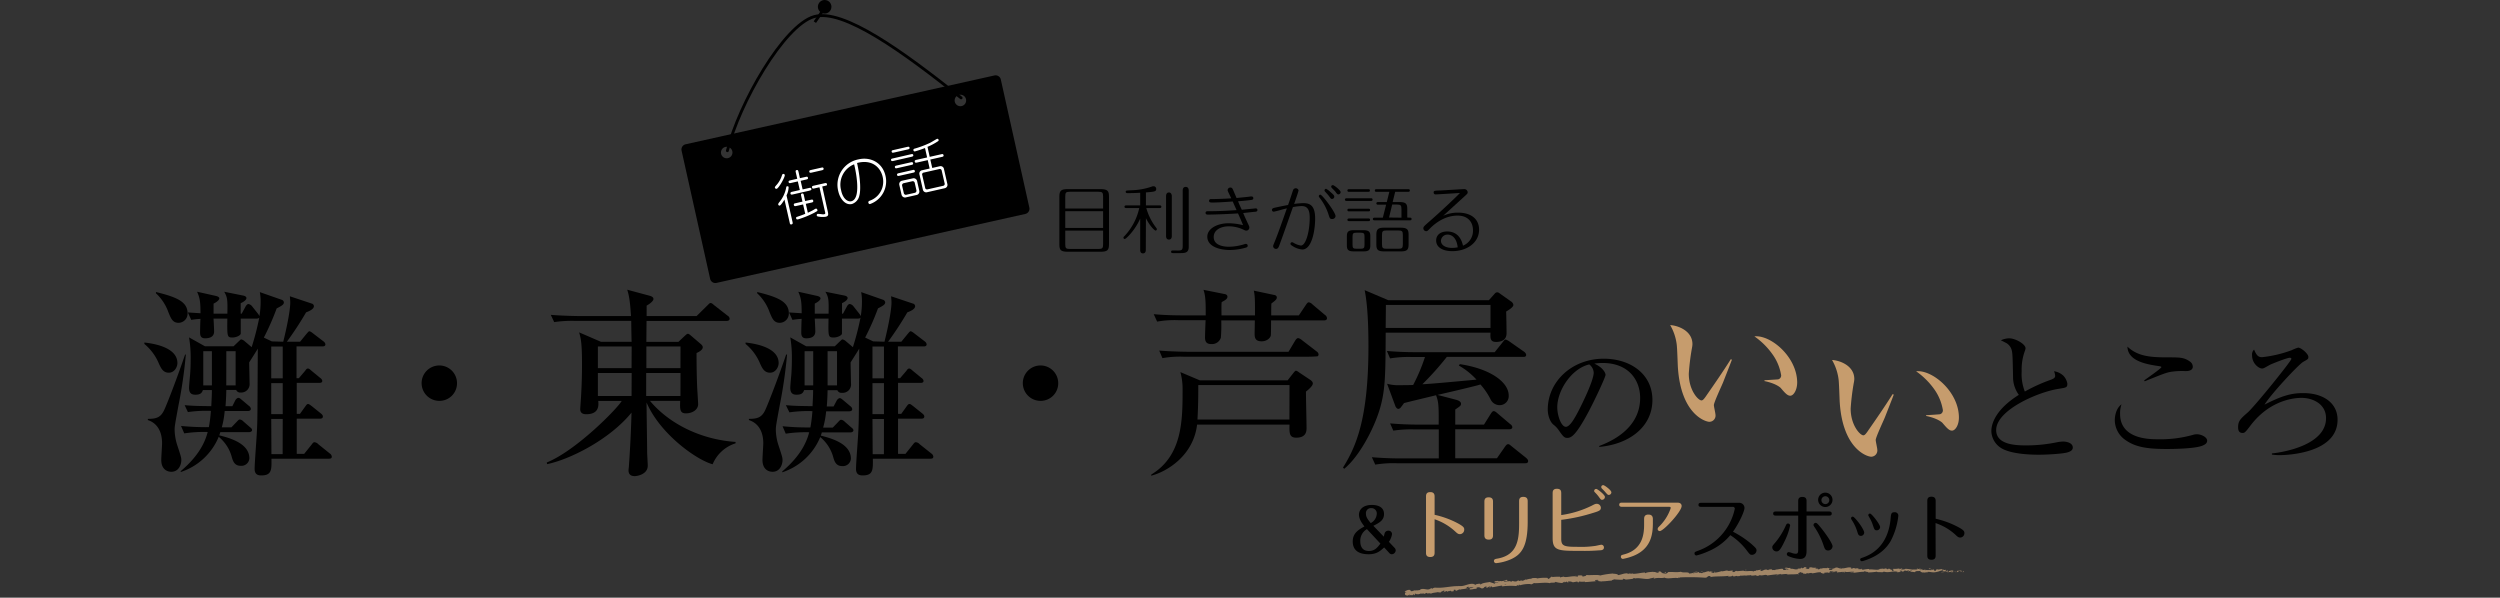 <svg xmlns="http://www.w3.org/2000/svg" viewBox="0 0 870 208"><rect x="0" y="0" width="870" height="208" fill="#333333" stroke="none"/><defs><style>.cls-1{fill:#c69c6d;}.cls-2,.cls-3,.cls-7{fill:none;}.cls-2,.cls-3{stroke:#000;stroke-miterlimit:10;}.cls-2{stroke-linecap:round;}.cls-4{fill:#fff;}.cls-5{opacity:0.72;}.cls-6{fill:#cca67c;}</style></defs><g id="レイヤー_2" data-name="レイヤー 2"><g id="レイヤー_1-2" data-name="レイヤー 1"><g id="動かない"><path d="M382.88,65.81c2.61,0,3.05.63,3.05,2.63V85c0,2.12-.59,2.61-3.05,2.61H371.66c-2.59,0-3-.62-3-2.61V68.44c0-2.12.59-2.63,3-2.63Zm1,6.77V68.39c0-1.38-.26-1.66-1.64-1.66h-9.9c-1.38,0-1.63.25-1.63,1.66v4.19Zm-13.17.92v5.83h13.17V73.5Zm0,6.75V85c0,1.38.25,1.64,1.63,1.64h9.9c1.38,0,1.64-.28,1.64-1.64V80.25Z"/><path d="M398.74,87c0,.38-.1,1.18-1,1.18s-.95-.82-.95-1.18V76.06c-1.74,4-4.91,7.11-5.37,7.11a.46.46,0,0,1-.46-.46c0-.18.05-.26.36-.56a20.62,20.62,0,0,0,5.14-9.75h-4.58c-.18,0-.56-.05-.56-.46s.41-.46.56-.46h4.91v-4.4c-1.35.08-3,.13-4.4.13-.18,0-.64,0-.64-.46s.13-.43,2-.54a23.43,23.43,0,0,0,7-1.25,1.74,1.74,0,0,1,.69-.15.92.92,0,0,1,.92.92c0,.94-.59,1-3.58,1.23v4.52h4.81c.18,0,.56,0,.56.46s-.41.46-.56.46h-4.68a20.08,20.08,0,0,0,3.48,6.91c.12.18.2.28.2.43a.48.48,0,0,1-.46.49c-.33,0-1.92-1.46-3.35-4.3Zm9.05-4.88c0,.38-.07,1.25-1,1.25s-1-.87-1-1.25V68.23c0-.43.12-1.25,1-1.25s1,1,1,1.25Zm2.15,5.06c1.41,0,1.64-.28,1.64-1.64V66.32c0-.44.1-1.28,1.05-1.28s1.05.87,1.05,1.28V85.86c0,1.94-1,2.22-2.77,2.22h-2.68c-.26,0-.69,0-.69-.46s.41-.46.69-.46Z"/><path d="M434.44,78.16c.33.69.33.74.33,1a1.07,1.07,0,0,1-1,1.1c-.25,0-.36,0-1.18-.4a12,12,0,0,0-4.91-1.1c-2.91,0-5.31,1.3-5.31,3.73,0,3.27,4.32,3.38,5.31,3.38A19.15,19.15,0,0,0,433,85a1.66,1.66,0,0,1,.59-.13.63.63,0,0,1,.61.64c0,.48-.43.61-.74.69A20.34,20.34,0,0,1,428,87c-3.58,0-7.86-1.2-7.86-4.63,0-2.81,3.43-4.68,7.45-4.68a22.07,22.07,0,0,1,5,.67c-.63-1.56-1.12-2.66-1.76-4.09-2,.15-7.95.41-10.59.41-.66,0-.71-.49-.71-.59,0-.59.53-.59.92-.59,4.7,0,7.95-.26,9.87-.38-.46-1.05-.87-1.92-1.33-3-2.2.16-5.22.36-6.91.36-.81,0-1.33,0-1.33-.61a.6.6,0,0,1,.67-.59c2.1,0,5-.13,7.06-.26-.26-.56-.31-.64-.9-1.86-.28-.62-.36-.77-.36-1a.92.92,0,0,1,.95-.89c.51,0,.67.23.9.72.05.1.17.38,1.25,2.91,3-.31,3.35-.31,5-.54l.26,0a.59.59,0,0,1,.58.59c0,.51-.43.59-.66.62-.92.15-2.84.33-4.66.48.41,1,.85,2,1.31,2.94l3.35-.33c.23,0,1.41-.15,1.53-.15a.59.59,0,0,1,.57.56c0,.18-.08.54-.64.61-.26,0-3.71.39-4.33.46C433.19,75.5,433.83,76.83,434.44,78.16Z"/><path d="M450,66.14a1,1,0,0,1,1.89.1c0,.41-1.25,3.94-1.53,4.73a29.63,29.63,0,0,1,3.17-.28c2.3,0,4.14.77,4.14,5.37,0,4.14-1.15,10.77-4.47,10.77a7.44,7.44,0,0,1-3.38-1.2c-.64-.39-.74-.57-.74-.8a.54.54,0,0,1,.56-.53c.16,0,.21,0,.69.3a7,7,0,0,0,2.38.85c1.69,0,3.07-4.76,3.07-9.67,0-3-.92-4.07-2.84-4.07a19.42,19.42,0,0,0-3,.36c-1.74,4.91-3.53,10.13-4.74,13.33-.23.61-.46,1.22-1.15,1.22a1,1,0,0,1-1-.94c0-.23.05-.34.41-1.23,1.33-3.22,2.69-7.19,4.37-11.94-2.37.56-2.45.69-3.86,1a5.25,5.25,0,0,1-.71.16.62.62,0,0,1-.62-.62c0-.56.54-.66,1.18-.82,1.76-.38,3.91-.81,4.42-.89C448.58,70.51,449.74,66.88,450,66.14Zm14.78,9a1.13,1.13,0,0,1-1.23,1.08c-.74,0-.84-.36-1.22-1.56a18.64,18.64,0,0,0-2.94-5.63c-.39-.51-.44-.56-.44-.77a.52.52,0,0,1,.54-.51C460.2,67.8,464.77,73.91,464.77,75.19ZM463,66.83c1.1.94,1.33,1.2,1.33,1.63a.78.78,0,0,1-.76.77c-.39,0-.41-.07-1.05-.94-.41-.54-.77-.92-1.33-1.54a.63.63,0,0,1-.26-.48.57.57,0,0,1,.54-.57A6.32,6.32,0,0,1,463,66.83Zm3.53.07a.78.78,0,0,1-.79.75c-.33,0-.51-.23-1.07-1-.18-.23-1.05-1.1-1.23-1.28a.72.72,0,0,1-.18-.46c0-.28.25-.48.61-.48S466.56,66.19,466.56,66.9Z"/><path d="M477.1,69c.2,0,.56,0,.56.46s-.38.46-.56.46h-8.52c-.18,0-.56-.05-.56-.46s.38-.46.56-.46Zm-8.39,13.2c0-1.46.39-2.1,2.41-2.1h3.35c2.09,0,2.4.72,2.4,2.1v3.19c0,1.46-.38,2.1-2.4,2.1h-3.35c-2.1,0-2.41-.72-2.41-2.1Zm7.47-16.37c.2,0,.56,0,.56.46s-.38.46-.56.46h-6.73c-.18,0-.56,0-.56-.46s.38-.46.56-.46Zm.05,6.8c.18,0,.56,0,.56.46s-.38.46-.56.46h-6.78c-.2,0-.56,0-.56-.46s.38-.46.56-.46Zm0,3.4c.18,0,.56,0,.56.46s-.38.46-.56.46h-6.78c-.2,0-.56-.05-.56-.46s.38-.46.56-.46Zm-5.55,9.08c0,1.15.15,1.46,1.46,1.46h1.25c1.25,0,1.46-.26,1.46-1.46V82.43c0-1.15-.15-1.46-1.46-1.46h-1.25c-1.25,0-1.46.26-1.46,1.46Zm20-9.36c.2,0,.56,0,.56.46s-.38.46-.56.46H478.3c-.2,0-.56-.05-.56-.46s.38-.46.56-.46h2.92l1.15-4.52h-2.84c-.21,0-.56-.06-.56-.46s.38-.46.56-.46h3.07l.89-3.56H479c-.21,0-.57,0-.57-.46s.39-.46.57-.46h11.07c.21,0,.56,0,.56.46s-.38.46-.56.46h-4.55l-.87,3.56H487c2.25,0,2.73.61,2.73,2.37V75.7Zm-.49,9.36c0,1.87-.61,2.38-2.76,2.38H481.7c-2.25,0-2.73-.61-2.73-2.38V81.64c0-1.9.61-2.41,2.73-2.41h5.73c2.25,0,2.76.62,2.76,2.41Zm-2-3.27c0-1.36-.23-1.64-1.63-1.64h-4c-1.38,0-1.63.26-1.63,1.64v3.09c0,1.36.25,1.64,1.63,1.64h4c1.38,0,1.63-.26,1.63-1.64Zm-.48-6.09V72.81c0-1.35-.23-1.63-1.64-1.63h-1.59l-1.09,4.52Z"/><path d="M499.61,67.65a.63.63,0,0,1-.7-.64c0-.64.21-.67,2.61-.74,1.26-.06,7.47-.46,8-.46a1.16,1.16,0,0,1,1.23,1.12c0,.41-.13.51-1.18,1.48l-7.34,6.68A12,12,0,0,1,507.43,74c4.86,0,7.29,2.51,7.29,5.91,0,4.6-4.3,7.49-9.31,7.49-3.58,0-5.63-1.48-5.63-3.7,0-1.9,1.49-3.15,3.81-3.15,3,0,4.84,1.79,5.53,4.94a5.59,5.59,0,0,0,3.48-5.32c0-2.84-1.69-5.14-5.35-5.14-4.24,0-7.59,2.43-9.56,4.42-.9.92-1,1-1.36,1a1,1,0,0,1-1-1c0-.48.1-.64,2.12-2.4,4.07-3.53,9.82-9,10.62-9.9C506.74,67.24,500.22,67.65,499.61,67.65Zm4.16,14a2.24,2.24,0,0,0-2.32,2.12c0,1.64,1.74,2.5,3.83,2.5a10.15,10.15,0,0,0,2-.2C506.77,81.64,504.11,81.64,503.77,81.64Z"/><path d="M592,176.38c-.31,0-.93,0-.93-.7s.62-.7.93-.7h13.21a1.79,1.79,0,0,1,1.87,1.77c0,1.25-1.92,5.35-4,8.29a33.61,33.61,0,0,1,6.27,4.14c1.56,1.4,1.92,1.71,1.92,2.36a1.59,1.59,0,0,1-1.56,1.54c-.67,0-.8-.16-1.92-1.64a22.51,22.51,0,0,0-5.64-5.2,20.16,20.16,0,0,1-7.65,5.61,24.74,24.74,0,0,1-4.13,1.46.69.69,0,0,1-.68-.7c0-.5.13-.55,1.56-1.07a19.94,19.94,0,0,0,12.46-14.48.66.66,0,0,0-.76-.68Z"/><path d="M617.92,188.66a25.45,25.45,0,0,0,3.51-5.7c.21-.49.39-.78.81-.78a.73.73,0,0,1,.72.7A21.88,21.88,0,0,1,621.2,188c-1.59,3.41-2.16,3.9-3,3.9a1.48,1.48,0,0,1-1.45-1.4C616.75,190,616.85,189.9,617.92,188.66Zm10.76,2.86c0,1.09,0,3-2.26,3a11.53,11.53,0,0,1-3.51-.76c-.88-.31-1.09-.52-1.09-.93a.71.71,0,0,1,.62-.7,6.47,6.47,0,0,1,1.3.36,3.86,3.86,0,0,0,1.17.21c.78,0,.86-.5.86-1.38V179.43H618c-.29,0-.94,0-.94-.71s.65-.72.94-.72h7.77v-3.51c0-.55,0-1.56,1.46-1.56s1.45,1,1.45,1.53V178h7.83c.26,0,.94,0,.94.72s-.65.71-.94.71h-7.83Zm5.93-1.69a25.72,25.72,0,0,0-3.07-6.27c-.36-.52-.44-.68-.44-.88a.79.79,0,0,1,.76-.73c.41,0,.88.57,1.55,1.38,1.75,2.08,4.32,5.79,4.32,6.76a1.54,1.54,0,0,1-1.43,1.48C635.26,191.57,635.05,191.15,634.61,189.83Zm3.1-15.89a2.5,2.5,0,1,1-2.5-2.5A2.5,2.5,0,0,1,637.71,173.94Zm-3.85,0a1.37,1.37,0,1,0,2.73,0,1.37,1.37,0,0,0-2.73,0Z"/><path d="M646.35,185.07a15.34,15.34,0,0,0-1.9-4.06c-.21-.34-.28-.47-.28-.65a.57.57,0,0,1,.59-.57c.34,0,1.2,1,1.62,1.53,1.19,1.43,2.36,3.36,2.36,4a1.16,1.16,0,0,1-1.17,1.17C646.77,186.42,646.64,186,646.35,185.07Zm14.27-5.57a24.4,24.4,0,0,1-2.7,8.84c-1.53,2.58-4.11,5.1-9,6.71a5.53,5.53,0,0,1-1,.26.6.6,0,0,1-.58-.57c0-.42.24-.47.89-.7,3.2-1.09,8.84-4.11,9.7-13.55.15-1.69.21-2.23,1.37-2.23A1.19,1.19,0,0,1,660.62,179.5Zm-8.81,3.41a12.85,12.85,0,0,0-1.27-2.83c-.32-.58-.37-.65-.37-.81a.58.58,0,0,1,.6-.55c.57,0,3.51,3.75,3.51,4.71a1.16,1.16,0,0,1-1.07,1.12C652.38,184.55,652.3,184.34,651.81,182.91Z"/><path d="M673.61,193.23c0,.55,0,1.56-1.46,1.56s-1.45-1-1.45-1.53V174.41c0-.55,0-1.56,1.43-1.56s1.48,1,1.48,1.53v6.14a31.18,31.18,0,0,1,7,2.47c2.91,1.45,3,1.92,3,2.52a1.51,1.51,0,0,1-1.43,1.56c-.62,0-1-.31-1.61-.91a19.39,19.39,0,0,0-7-4.13Z"/><path class="cls-1" d="M499.24,192.24c0,.56,0,1.6-1.5,1.6s-1.49-1-1.49-1.58v-19.4c0-.56,0-1.61,1.47-1.61s1.52,1,1.52,1.58v6.32a32.36,32.36,0,0,1,7.26,2.54c3,1.5,3.05,2,3.05,2.6a1.55,1.55,0,0,1-1.48,1.6c-.64,0-1-.32-1.65-.93a20,20,0,0,0-7.18-4.26Z"/><path class="cls-1" d="M519.57,186.19c0,.56,0,1.6-1.47,1.6s-1.53-1-1.53-1.57V174.68c0-.59,0-1.61,1.48-1.61s1.52,1,1.52,1.58Zm12.07-4.71c0,8.59-2.08,11.4-5.72,13.09a17,17,0,0,1-5.28,1.41.75.75,0,0,1-.75-.75c0-.64.54-.72,1.26-.85,7.34-1.29,7.5-7.31,7.5-12.71v-7.15c0-.59,0-1.61,1.47-1.61s1.52,1,1.52,1.58Z"/><path class="cls-1" d="M543.31,187.51c0,2.52,1,2.79,5.7,2.79a34.1,34.1,0,0,0,6.32-.35c.32-.06,1.66-.38,1.95-.38a.92.92,0,0,1,.89.94c0,.88-.81,1-1.58,1a64.71,64.71,0,0,1-6.64.19c-7.65,0-9.63,0-9.63-4.44V171.69c0-.56,0-1.6,1.49-1.6s1.5,1,1.5,1.58v7.57A35.11,35.11,0,0,0,553.88,176c1.07-.56,1.32-.67,1.77-.67a1.41,1.41,0,0,1,1.45,1.37c0,1-.73,1.2-3.59,2.06a59.32,59.32,0,0,1-10.2,2.14Zm15.2-14.58a1,1,0,0,1-1,1c-.37,0-.48-.16-1-.86a13,13,0,0,0-1.45-1.71c-.19-.19-.29-.29-.29-.54a.68.68,0,0,1,.75-.66C555.86,170.12,558.51,172.15,558.51,172.93Zm2.25-1.58a.91.91,0,0,1-.91.88c-.35,0-.43-.11-1.23-1-.16-.22-1-1.07-1.2-1.26a.9.9,0,0,1-.19-.48.66.66,0,0,1,.75-.65C558.25,168.8,560.76,170.52,560.76,171.35Z"/><path class="cls-1" d="M583.73,174.92c1.48,0,1.48,1,1.48,1.18,0,1.9-6.29,8.72-7.63,8.72a.74.74,0,0,1-.72-.72,1.24,1.24,0,0,1,.42-.78,16.09,16.09,0,0,0,3.83-5.67,5.07,5.07,0,0,0,.3-.91c0-.29-.27-.37-.59-.37H564.49c-.27,0-1,0-1-.73s.67-.72,1-.72ZM575.2,182c0,4-.65,8.86-6.59,11.37a19.39,19.39,0,0,1-3.85,1.13.74.74,0,0,1-.7-.72c0-.57.24-.62,1.26-.89,6.4-1.74,6.83-7.17,6.83-10.38V180.7c0-.53,0-1.63,1.49-1.63s1.56,1.07,1.56,1.61Z"/><path d="M356.8,74.45l-107.46,24A1.86,1.86,0,0,1,247.12,97l-9.93-44.58a1.86,1.86,0,0,1,1.41-2.21L346.06,26.26a1.86,1.86,0,0,1,2.22,1.4l9.93,44.58A1.85,1.85,0,0,1,356.8,74.45ZM252.5,51.12a2,2,0,1,0,2.34,1.49A2,2,0,0,0,252.5,51.12ZM333.82,33a2,2,0,1,0,2.34,1.48A2,2,0,0,0,333.82,33Z"/><path class="cls-2" d="M334.47,34.06c-20.31-16.17-41-31.16-51.14-28.28-10.53,3-26.16,30.24-30.2,46.66"/><circle cx="286.98" cy="2.36" r="2.36"/><line class="cls-3" x1="283.57" y1="7.7" x2="286.44" y2="3.53"/><path class="cls-4" d="M270.27,65.71a.55.55,0,0,1-.6-.38c-.05-.24,0-.32.71-1.13a8.89,8.89,0,0,0,1.74-3.2c.07-.2.15-.4.38-.46a.45.45,0,0,1,.6.44C273.17,61.69,271,65.54,270.27,65.71ZM273.71,68l2.09,9.23c.09.39.15.75-.36.86s-.55-.26-.63-.63l-1.82-8c-.29.51-1.25,2-1.62,2.09a.48.48,0,0,1-.55-.37c0-.18,0-.35.34-.77a11.22,11.22,0,0,0,2.45-5.21c0-.22.09-.31.29-.36s.49,0,.54.25A6.78,6.78,0,0,1,273.71,68Zm8-1.65-5.8,1.31c-.35.08-.72.17-.82-.28s.24-.57.61-.65l2.63-.6-.69-3-2.37.54c-.36.08-.73.16-.83-.29s.27-.55.62-.63l2.38-.54-.5-2.2c-.08-.37-.16-.73.3-.83s.55.24.64.61l.49,2.21,2-.44c.33-.08.7-.16.8.29s-.24.55-.6.62l-1.95.45.69,3,2.22-.5c.38-.09.73-.15.83.3S282.1,66.23,281.73,66.31Zm1.82,7.61a33.51,33.51,0,0,1-5.8,2.38c-.21,0-.56.13-.67-.32s.16-.51.48-.62c.8-.27,2-.69,2.68-1l-.74-3.25-2.38.53c-.39.09-.73.13-.83-.32s.1-.54.61-.65l2.38-.54-.45-2c-.08-.37-.16-.72.31-.83s.54.25.63.62l.44,2,2-.44c.36-.08.71-.16.81.31s-.19.57-.58.66l-2,.44.71,3.11c.2-.11,1.47-.67,2.17-1.11a2.21,2.21,0,0,1,.6-.32c.37-.09.53.33.55.45C284.54,73.39,284.45,73.45,283.55,73.92ZM286,59.26l-3.55.81c-.34.07-.71.16-.81-.29s.25-.55.6-.63l3.55-.8c.35-.08.72-.17.82.28S286.31,59.19,286,59.26Zm1.21,5.39-1.07.24L288,73.3c.3,1.33.42,1.89-.69,2.14a8,8,0,0,1-2.5-.07c-.17,0-.51-.08-.58-.4a.46.46,0,0,1,.33-.54,10.45,10.45,0,0,1,1.49.13,2.59,2.59,0,0,0,.72,0c.51-.11.48-.27.3-1l-1.9-8.39-1.75.4c-.37.08-.72.16-.83-.31s.24-.57.61-.65l3.75-.85c.37-.08.72-.16.83.33S287.55,64.57,287.17,64.65Z"/><path class="cls-4" d="M302.79,71c-.41.09-.56-.3-.6-.46-.1-.45.24-.59.52-.71a7,7,0,0,0,4.38-4.66,7.32,7.32,0,0,0,.07-3.65c-.71-3.14-3.59-6.2-8.9-4.8,1.38,6.38,1.2,10,.78,11.42A3.86,3.86,0,0,1,296.46,71c-2.3.52-4.14-1.81-4.74-4.45a9,9,0,0,1,7-11.08c4.2-1,8.39,1.1,9.43,5.7A8.36,8.36,0,0,1,302.79,71Zm-10.05-4.62c.67,3,2.42,3.91,3.49,3.66,4-.91,1.07-12.69,1-12.86A7.63,7.63,0,0,0,292.74,66.34Z"/><path class="cls-4" d="M317,53.68c.33-.07.72-.16.82.27s-.29.54-.62.61L310.92,56c-.34.08-.73.17-.83-.28s.3-.52.63-.59Zm-1.28-2.56c.32-.07.71-.16.8.27s-.28.54-.6.61l-4.82,1.09c-.33.07-.7.16-.8-.29s.27-.51.61-.59Zm1.22,5.37c.33-.08.7-.16.81.31s-.25.52-.6.6l-4.9,1.11c-.35.08-.72.17-.82-.28s.26-.56.61-.63Zm.61,2.69c.33-.08.7-.16.81.31s-.27.53-.6.61L313,61.17c-.35.08-.72.17-.82-.28s.27-.55.62-.63Zm.27,2.85a1.26,1.26,0,0,1,1.34,1l.75,3.34a1.23,1.23,0,0,1-.78,1.45l-4.06.91a1.24,1.24,0,0,1-1.34-1l-.76-3.34a1.23,1.23,0,0,1,.8-1.47Zm-3.38,1.73a.74.74,0,0,0-.5.87l.59,2.58c0,.15.31.68.82.57l3.06-.69a.75.75,0,0,0,.5-.88l-.58-2.57c0-.16-.32-.69-.83-.57Zm9.1-9.18,4-.9c.35-.08.7-.16.81.31s-.24.54-.6.62l-4,.91.67,2.93,2.61-.6a1.19,1.19,0,0,1,1.45.87l1.22,5.38a1.18,1.18,0,0,1-.94,1.4l-6.16,1.4a1.17,1.17,0,0,1-1.43-.87l-1.22-5.38a1.17,1.17,0,0,1,.92-1.4l2.65-.6-.66-2.93-3.71.84c-.35.08-.7.16-.81-.31s.25-.55.6-.63l3.7-.83-.74-3.28a35.89,35.89,0,0,1-3.46,1.17.43.43,0,0,1-.56-.36.45.45,0,0,1,.36-.58,35.14,35.14,0,0,0,5.47-2.06c.38-.19,2.29-1.36,2.41-1.38a.46.46,0,0,1,.52.39.4.4,0,0,1-.15.41,20.53,20.53,0,0,1-3.72,2Zm-2.08,5.48a.64.64,0,0,0-.51.89l1,4.36a.65.65,0,0,0,.85.58l5.38-1.22a.67.67,0,0,0,.54-.9l-1-4.35a.66.66,0,0,0-.87-.58Z"/><g class="cls-5"><path class="cls-6" d="M683.43,199.05c.1-.07,0-.25-.24-.21l-.2.29Z"/><path class="cls-6" d="M681.53,198.5c-.33.14-.72.39-.5.67.33-.29.41-.17.76-.5.28,0,.49.09.45.2.1-.08.43.07.59-.12a1.45,1.45,0,0,0-1.32-.05C681.4,198.63,681.5,198.56,681.53,198.5Z"/><path class="cls-6" d="M653.93,198.08l.18,0A.48.48,0,0,0,653.93,198.08Z"/><path class="cls-6" d="M636.83,198.08c.13,0,.18,0,.19-.07S636.8,198.05,636.83,198.08Z"/><path class="cls-6" d="M633.9,197.79l.17,0A.27.27,0,0,0,633.9,197.79Z"/><path class="cls-6" d="M653.93,198.08l-.46-.09C653.44,198.08,653.71,198.06,653.93,198.08Z"/><path class="cls-6" d="M677.72,199.2a.82.82,0,0,0,.25-.07l-.23,0Z"/><path class="cls-6" d="M661.47,197.79h.14a.43.43,0,0,0,.11-.12Z"/><path class="cls-6" d="M667.25,197.74c-.13,0-.17.24-.22.35a.36.36,0,0,1,.28-.17A.29.29,0,0,0,667.25,197.74Z"/><path class="cls-6" d="M676.43,198.18l.16,0Z"/><path class="cls-6" d="M657.33,197.76a.28.28,0,0,0-.06-.09A.12.12,0,0,0,657.33,197.76Z"/><path class="cls-6" d="M495.86,206.51s0,0,0,0S495.81,206.52,495.86,206.51Z"/><path class="cls-6" d="M489.06,206l.09,0a.65.65,0,0,0,0-.14Z"/><path class="cls-6" d="M628.55,197.55h0C628.72,197.53,628.64,197.53,628.55,197.55Z"/><path class="cls-6" d="M579.5,199c.57.2-.89.32,0,.54C579.37,199.43,580.2,199.11,579.5,199Z"/><path class="cls-6" d="M677.57,199.17h-.24A.93.93,0,0,0,677.57,199.17Z"/><path class="cls-6" d="M579.46,199.53h0l.08,0Z"/><path class="cls-6" d="M616.24,197.93a.45.45,0,0,0,.13.1S616.34,198,616.24,197.93Z"/><path class="cls-6" d="M625.42,198.11l-.23,0Z"/><path class="cls-6" d="M611.49,198.38a.64.64,0,0,0-.34,0l.05,0A.34.34,0,0,1,611.49,198.38Z"/><path class="cls-6" d="M606.53,198.5l.09.05.16,0Z"/><path class="cls-6" d="M510.82,205a.76.76,0,0,1-.25-.2C510.66,204.93,509.94,205.06,510.82,205Z"/><path class="cls-6" d="M677.72,199.06a.18.18,0,0,1-.15.11h.17S677.75,199.08,677.72,199.06Z"/><path class="cls-6" d="M611.33,200.36l-.79,0A6.59,6.59,0,0,0,611.33,200.36Z"/><path class="cls-6" d="M546.26,202.52l-.18,0A.22.22,0,0,0,546.26,202.52Z"/><path class="cls-6" d="M608.21,200.44a1.23,1.23,0,0,0-.45-.17s-.07,0-.09.07Z"/><path class="cls-6" d="M510.57,204.76Z"/><path class="cls-6" d="M505.46,205.82c.75-.06.32-.35.46-.55.89-.18.44.2.76.34.54-.14.94-.48,1.36-.5,0,0,.12.06,0,.14.56-.32,1.74-.17,2.4-.56a.2.2,0,0,1,.1.07.61.61,0,0,1-.15-.44c.34,0,.61-.26.75-.06-.2,0-.21.1-.3.17l.34-.12c.34.29-.47.15-.45.38a7.8,7.8,0,0,1,2-.43c.14.29-1.22.2-.49.41l-.82,0c.66.43-.5,0,.11.47,1.08,0,1.18-.25,2.26-.24.22-.19-.1-.24.12-.43,1.49-.42,1.26.66,2.34.18.27-.23.35-.62,1.16-.48l-.24.36c1,0,.55-.53,1.65-.39-.18.15-.81.18-.65.21.73.21.49-.24,1-.28l.13.29c1.1-.13,2.29-.45,3.51-.59-.06.1-.26.2,0,.28a22.54,22.54,0,0,1,4.78-.11l.55-.3c.14,0,.26.11.12.17.58.06,0-.17.29-.29s.44.12.24.21a10.81,10.81,0,0,1,4-.47l-.21.1c.85.05.92-.6,1.71-.41l-.15,0c1.83,0,3.83-.35,5.24,0,.24-.4,1.81.06,1.89-.47a9.45,9.45,0,0,0,2.24.4c.39,0,.56-.36,1-.44l0,.27.64-.33.37.31.45-.1c-.18,0-.39-.1-.37-.18a2.53,2.53,0,0,1,1.76.24l1.66-.32c0,.11-.31.16-.52.25.88-.33.17.28,1,0-.11-.06,0-.17.07-.22a5.51,5.51,0,0,0,2,0l-.12.2c1.24,0,2.61-.22,4-.29-.51-.06-.41-.39,0-.45l.17.29c.26-.2-.43-.09.1-.34.53,0,.37.31.08.42l.62-.13c.05.09-.1.14-.13.25.25-.19,1.1.24,1.46-.09l0,.08c1.4-.06,2-.2,3.16-.26,0-.25.46-.21.79-.43a23.79,23.79,0,0,0,2.78.14c.7-.16.19-.22.51-.39.06.23,1.06.17.55.35a25.89,25.89,0,0,0,3.06-.36c-.17-.09-.36-.12-.27-.2.28-.05.64.07.6.18l-.07,0c1.7-.42,4,.49,5.33,0l-.08,0,1.41-.3c.65,0-.38.18.1.31,1.52-.44,2.42,0,3.67-.33,1,.63,3.45-.18,4.78.21l-.08-.16c.33-.17.41.08.66.1,0-.12-.37-.12-.16-.22a77.94,77.94,0,0,1,8.9.1c1.08,0,.59-.84,2-.5l-.38.31c2.17-.42,4.46-.13,6.58-.48-.13.08-.13.16-.34.17.46.2,1.67,0,1.67-.21.34,0,.08.16.29.24.46.12,1.13-.3,1.37-.09,0,0-.12.07-.2.09.29-.11,1.37,0,1.08-.25.8.1,1.53-.15,2.17,0,.41-.28,1.37.1,1.5-.29,0,.41,1.41.29,1.91.09-.17.13.44.11.25.29.57,0,1.1-.11,1-.31,1.07.46,2.13-.43,2.74.17,1.71-.25,3.3-.43,4.84-.55,0,.4-1.71.07-1.63.49a18.61,18.61,0,0,1,3.75-.48c.38,0-.21.18-.34.25,1.46-.2,2.83,0,4.13-.26,0,0-.14.08-.27.11.25,0,.59.05.56-.13l-.25,0c-.41-.26,1-.57,1-.71-.42.53,1.29.11.61.79.17,0,.38-.13.34-.25.25,0,.33.1.08.24.92-.11.59-.3,1.42-.31,0,.09-.17.13-.25.23a2.78,2.78,0,0,1,1.54-.29s0,.12-.17.12c1.21,0,2.06-.49,3.38-.34-.38.39.46.12.53.45l.71-.11-.29-.16a10.82,10.82,0,0,1,1.72-.15l-.47.15,1.17-.08-.66-.12c.63-.18-.07-.42.76-.34-.17,0,.62,0,1,.19h0a2,2,0,0,1,1.09-.15c.12.11-.1.37,0,.44.3-.28,1.46-.09,1.85-.39-.13.07-.14.25-.09.28l.25-.23c.29.07.33.11.29.25.87,0-.28-.42.75-.25-.08,0,0,0-.21.09,1,.08,2-.17,3-.07.28.34-.83.09-.51.37,1.37-.07,2.84-.43,4.17-.36l-.25,0c.19-.47,1,.22,1.67,0-.17,0-.22.26-.17.21a18.64,18.64,0,0,0,3.24-.29l-.17.13c.54.1,1.41.05,2,.1.17-.12.51-.1.3-.28,1.79.69,3.41-.39,5,.18-.19,0-.45.11-.3.11l1.35-.12c-.11-.21-.18-.13-.46-.28a1.68,1.68,0,0,1,.88-.22c-.6.13,0,.33.27.44,0-.06,0-.13,0-.2.7.37.11-.41,1.08-.17l-.05.11a4.78,4.78,0,0,1,1.08-.17c.16.24-.38.12-.41.31.55,0,1.08-.45,1.57-.21-.23.06-.56.06-.79.13a1.77,1.77,0,0,0,1,.25h0l.92.12-.23-.07c.68-.63,1.39-.12,2.31-.53-.9.39-.15.22-.22.5.24.07.6.15.49.23.44-.22.73.17,1.34-.15,0,.09.47,0,.37.23.57-.07-.13-.15-.08-.26.87-.3,2,.35,3.3-.05,1.08-.17,1.28-.46,2.29-.6.34.14-.28.32-.28.32a3.31,3.31,0,0,0,1.47,0c-.1.08,0,.14.16.24.41,0,.28-.31.82-.18a1.51,1.51,0,0,1-.41.35c.49-.08,1-.24,1.47-.32.14.15-.3.23-.48.33.57-.07,1.47-.14,1.65-.38l-.37-.08c.21,0,.11.2,0,.25-.48.18-.7-.09-.72-.18l.36-.05c-.37-.51-1.45.08-2.17.05l.3-.37-.74.3c-.16-.1-.26-.3.09-.36-.51-.18-.46.13-.9-.07,0,0,0-.05,0-.07l-.51.11c.1-.08-.08-.26.23-.21-.91-.21-1.47.28-1.81,0l.08,0c-1.27.12-.13.27-1.07.59l-.64-.67-.12.27c-.13,0-.39,0-.34-.14-.49.19.08.12-.2.3-.63-.25-1.73.11-1.87-.32-.23.21.6.16-.07.3-.19-.46-.77.09-1.35-.13.18-.24.72-.11.15-.33-.35.41-1.11-.08-1.6,0,0,.32-1,.13-1.86.24a17.78,17.78,0,0,0-2.28-.29l0-.06c-.15.33-.93.27-1.49.34,0-.2.12-.27.43-.36h-.53a1.11,1.11,0,0,1-.64.2l.13-.24a10.57,10.57,0,0,1-2.33.14c0,.22.72.63-.24.79,0-.13-.07-.34.18-.39a.9.9,0,0,1-.46.05l.38-.21c-.41-.09-.21.18-.54.16,0-.18-.25-.13-.2-.27s.29.08.41,0a2.16,2.16,0,0,1-1-.27c0,.1,0,.24-.28.26-.71,0-.24-.21-.65-.29-.18.12-.63,0-.64.26-.21,0-.24-.12-.32-.2-.37.12-1.72.05-1.3.33h.09l-.06,0h0c-1.2.26-2.49-.14-3.68,0V198a13.88,13.88,0,0,0-2.09.27c-.21,0-.5-.16-.41-.26a3,3,0,0,1-1.39,0c.54-.16-.19-.13.56-.12a3,3,0,0,0-1.63,0c.26-.22-.53-.27-.87-.2l.5.15a7.28,7.28,0,0,1-1,0l.17-.3c-1.45-.35-2.6.64-3.71.05-.38.21.79.14.45.38a9,9,0,0,1-1.57-.45c-.91-.15-.85.44-1.8.34.12.11.24.39-.47.5s-.82-.44-.4-.53c.16,0,.23,0,.23.06.21,0,.49-.09.23-.2l-.09.11c-.33-.11-1.24-.08-1-.26-.5.11-.21.18.16.23-.86-.14-1.34,0-2.22-.08.15.06.28.18.14.18-1.29-.11-.57.21-1.44.27-.5-.15.17-.39-.71-.24-.53-.1-.11-.28.1-.37a4.69,4.69,0,0,1-2-.14l.42-.09a4.16,4.16,0,0,1-.67.06l.25.2c-.25,0-.46,0-.46-.12-.25.15.2.35-.3.55-.33-.1-1,.13-1.12-.15,1,.08-.12-.28.76-.34a1.85,1.85,0,0,1-.63,0s0-.06.1-.08c-1-.23-.45.33-1.48.34.13-.16-.24-.3-.41-.27.41,0,.2.27-.18.39-.66-.11-.71.11-1.06.1l.4,0c-.13.16-.46.14-.92.2,0-.12.41-.09.25-.14-.51.28-1.16-.27-1.87-.07-.33-.1,0-.29-.33-.36-.8.22-.87-.2-1.71,0,.25.21.29.16-.3.38l1.38-.18-.88.33c.42,0,.88-.15,1.13-.12-.42.18-.38.13-.18.3-.57-.31-1.12.21-1.79,0V198c-1-.22-1.75.3-3,.2l.41.08c-.16.21-.79,0-1.2.14,0-.18-.23-.24-.41-.35,0,.13-.94,0-1,.37l-.58-.23c-1-.07-1.18.53-2.18.49.3-.2-.16-.31.51-.46-.33,0-.63,0-.64.1-.19-.11-.92.26-1.23.1-.13.08-.18.26-.55.26a.07.07,0,0,1,0-.09c0,.09-.58.13-.25.32-1-.52-2.87.11-3.78-.34-.72.08-1.6.15-2.26.18,0,0,0-.08.13-.07-.92-.14-.55.52-1.59.36-.54-.27.55-.16.21-.26-.16-.58-1.25.11-2-.21l.17,0c-.54-.19-1.3.25-2.17.23a.07.07,0,0,0,0-.09,8.81,8.81,0,0,1-2.55.55c.26-.23.38-.13.21-.35-.37,0,.12.36-.62.45-.25-.12-.79-.21-.87-.45l.7,0c-.37-.3-.91,0-1.29,0l0-.14c-1.09.07-1.09.42-2.26.43l.13.11c-.63.36-.54-.18-1.17.09l-.2-.34a21.47,21.47,0,0,1-2.21.47,9.14,9.14,0,0,1,1.83-.6,4.54,4.54,0,0,0-1.62.24,1.25,1.25,0,0,1,.54-.08,4.19,4.19,0,0,1-2,.47c.12-.69-2.17-.11-2.79-.61-1.46.3-2.91,0-4.62.1.62.5-.5,0-.38.57-.39,0-.55,0-.58,0l-1.22-.28c-.29-.15.37-.13.33-.26-.87,0-.37-.21-1-.34.13.19-.29.29-.79.24l.71.22c-1.21.34-1.07-.42-2.29-.09l.38-.18c-.62.12-2.32.08-2.92.54-.12-.06-.27-.2,0-.25-1.51,0-3.34.61-4.52.39l.11-.14c-.28.05-.48.27-.84.15,0-.06.11-.14,0-.14a2.86,2.86,0,0,1-1.11.2l.31-.16c-1.48-.11-2.24.46-3.47.6,0-.39-1.17-.47-1.75-.51v-.05a29.69,29.69,0,0,0-4.46.69c-1-.38-3.34,0-4.94-.18.25.06,0,.31-.3.37s-1,.32-1,0h.13c-.29-.34-1-.21-1.65-.19l-.07.47c-1.59-.61-4.06.47-4.95-.09-.37.14-.83.17-1.2.31v-.26a22.74,22.74,0,0,0-2.85.13l.25-.19c-.72,0-.87.78-1.54.83l-.22-.37a14.62,14.62,0,0,0-3.8.24.25.25,0,0,1,.25-.19c-.59,0-2.32-.11-2.07.39,0-.33-1.3.06-2,.25l.09-.25a2.54,2.54,0,0,1-1.36.58c-.2,0-.18-.19.07-.14-.64-.09-.48.27-1.26.19l.28-.18a1.23,1.23,0,0,0-.94.32c-.41.12-1.25,0-1.36-.2a.94.94,0,0,1-.82.31c0-.08.08-.14.15-.17-1.1-.1-1.6.4-2.37.2a.2.2,0,0,0-.14-.14c.87,0,1.57-.08,1.51-.06,0-.23-.73-.22-.19-.58a5.77,5.77,0,0,1-2.18.59l-.1-.07.07,0a1,1,0,0,0-.43.07,3.69,3.69,0,0,0-.57,0c-.09-.18-.81,0-1.16,0,0,.25-.41.25,0,.42-.06,0,.07,0,.3-.06a1.27,1.27,0,0,0,.14,0l0,0,.87-.08a1.15,1.15,0,0,1-.94.17l-.46.44c-.51-.31-1.44-.43-1.59-.63-1.06.22-2.51.29-3.14.81-.3.08-.36-.11-.48-.17.17-.07.38-.07.47-.15-.6.17-1.8.19-1.91.53-.78-.09.4-.34-.65-.2l.14-.11c-2.11-.37-3.29,1.1-5.64.64.16,0,.24,0,.28.1-2.64-.06-5.35.76-8,.53-.75,0-.8.2-1.23.4l-.19-.25-.73.39c-1.06.35-1.94-.45-3.27.12l.2.16c-.5,0-1.55.28-1.49.06-.05,0-.14.2-.34.13l0-.14-1.19.37c-.94,0,.09-.57-1.28-.45-.5.11-1.4.56-1.2.64s.53,0,.56.17l-.45.12c0,.42-.35.88.83,1.05l.76-.34.28.17-.67.09a.94.94,0,0,0,.88-.19.52.52,0,0,0,.36.18l.73-.47c.11.15-.31.35.22.39.35-.23-.39-.33.2-.51.4.14.31.31.74.1.07.1,0,.18-.19.24.38-.17,1-.16,1.23-.4.42.19,1.33-.21,1.33.19a2.87,2.87,0,0,1,1-.44c-.62.54,1.37-.12,1.24.4.45-.47,1.76-.38,2.61-.68-.05,0-.13.11-.21.1a3.73,3.73,0,0,1,1,.15c0-.35.79-.5,1.18-.76.64.29-.33.45-.11.75-.05-.28,1-.38.8-.59.48.16.4.06.67.33,0-.44.42-.11.78-.42.69.16.21.4.93.2C506.1,205.61,505.46,205.82,505.46,205.82Zm17.39-2.18h0l-.36,0Zm1.46-.11-.63,0c-.06-.09,0-.18.14-.18C523.74,203.45,524.09,203.48,524.31,203.53ZM521.08,202c.23-.05.31,0,.35,0l-.41.06,0,0A.39.39,0,0,1,521.08,202Z"/><path class="cls-6" d="M520.69,202.39l-.1,0,.15.05.07-.09Z"/><path class="cls-6" d="M654.14,198.12h0s0,0,.06,0Z"/><polygon class="cls-6" points="544.63 202.74 544.62 202.68 544.5 202.74 544.63 202.74"/><path class="cls-6" d="M662.25,198.93a.26.26,0,0,0,.11.07S662.31,199,662.25,198.93Z"/><path class="cls-6" d="M665.76,199l.49.09C666,199,665.88,199,665.76,199Z"/><path class="cls-6" d="M668.45,199.1a.31.31,0,0,0,0-.1h0Z"/><path class="cls-6" d="M625.64,199.78h-.11C625.29,199.85,625.45,199.82,625.64,199.78Z"/><path class="cls-6" d="M638.37,199a3.17,3.17,0,0,1-.41.12C638.19,199.15,638.36,199.15,638.37,199Z"/><polygon class="cls-6" points="611.42 200.36 611.42 200.36 611.33 200.36 611.42 200.36"/><path class="cls-6" d="M637.37,199.13a1.3,1.3,0,0,0,.59,0A2.33,2.33,0,0,0,637.37,199.13Z"/><path class="cls-6" d="M680.12,199.23h.13a.08.08,0,0,1,0,0Z"/><path class="cls-6" d="M680.27,199.2l.14,0A.24.24,0,0,0,680.27,199.2Z"/><path class="cls-6" d="M680.72,199.11l-.31.06C680.52,199.17,680.65,199.18,680.72,199.11Z"/><path class="cls-6" d="M676.56,199.11l0,.09A.19.19,0,0,0,676.56,199.11Z"/><path class="cls-6" d="M675.47,199.13a4.17,4.17,0,0,0,1,.14l0-.07C676.35,199.33,675.72,199,675.47,199.13Z"/><path class="cls-6" d="M671,198l.91.07c-.16-.1-.37-.23,0-.25C670.76,197.53,672.14,198,671,198Z"/><path class="cls-6" d="M668.14,197.86c.48,0,0-.14,0-.19C667.85,197.76,667.77,197.78,668.14,197.86Z"/><path class="cls-6" d="M647.78,198l.05-.23C647.45,197.77,647.83,197.82,647.78,198Z"/><polygon class="cls-6" points="643.9 199.18 644.27 199.32 644.44 199.11 643.9 199.18"/><polygon class="cls-6" points="641.59 197.58 641.75 197.54 641.13 197.63 641.59 197.58"/><path class="cls-6" d="M607.41,198.26l.12.28C607.78,198.48,607.83,198.16,607.41,198.26Z"/><path class="cls-6" d="M592.66,198.94a.89.89,0,0,0-.83-.07A6.23,6.23,0,0,0,592.66,198.94Z"/><polygon class="cls-6" points="548.41 200.28 548.7 200.17 548.15 200.27 548.41 200.28"/></g><path d="M485.34,190.68a1.34,1.34,0,0,1,.37.82,1.42,1.42,0,0,1-1.38,1.38,1.19,1.19,0,0,1-.86-.44l-1.78-1.93c-1.49,1.34-2.67,2.37-5.44,2.37-2.54,0-5.5-.77-5.5-4.45,0-2.79,1.83-4,4.07-5.22-.75-1-1.9-2.5-1.9-4.09s1.19-3.4,4.51-3.4c1,0,4.21.17,4.21,3.17,0,2.1-1.51,3-3.71,4.09l3.63,3.78c.06-.21.27-1.16.36-1.35a1.3,1.3,0,0,1,1.21-.73,1.22,1.22,0,0,1,1.3,1.17,6.64,6.64,0,0,1-1.09,2.71Zm-9.65-6.55a4.66,4.66,0,0,0-2.31,4.24c0,1.22.35,3.38,3,3.38,2.05,0,3-1.26,4-2.58Zm3.42-5.22a1.84,1.84,0,0,0-1.91-2.08,1.73,1.73,0,0,0-1.85,1.95c0,1.22.65,2,1.66,3.25A3.85,3.85,0,0,0,479.11,178.91Z"/></g><path d="M556.51,155.21c3.31-1.28,14.26-5.59,14.26-16.72,0-6.31-4.09-12.17-13.08-12.17a17.44,17.44,0,0,0-2.86.23c3,1.32,3.9,3.23,3.9,3.91s-3.36,8-5.85,12.71c-4.73,8.9-6.27,9.22-7.54,9.22-1,0-1.5-.68-2.91-2.68a8,8,0,0,0-1.81-1.91c-1.37-1.13-2-3.54-2-5.26,0-9.77,8.45-17.71,19.48-17.71,9.31,0,16.94,5.35,16.94,14.35,0,9.44-8.17,15.43-18.48,16.34Zm-14.58-13.49c0,2.9,1.36,6.81,3,6.81,1.46,0,3.23-3.36,4.18-5.13,1.46-2.77,5.5-11,5.5-13.72a3.84,3.84,0,0,0-1.55-2.86C546.93,128.23,541.93,135.86,541.93,141.72Z"/><path d="M719.45,157.44c-1.4.45-6.83.8-9.87.8-1.69,0-9.82,0-13.45-2.49a7.18,7.18,0,0,1-3.14-5.68c0-3.09,2-7.92,9.56-12.66a10.52,10.52,0,0,1-2-5.78c-.15-7.77-.2-8.62-.45-9.67a4,4,0,0,0-1.84-2.54c-1.4-.75-1.6-.8-1.95-1a7.34,7.34,0,0,1,2.85-.69c2.19,0,5.73,2,5.73,3.48a4.51,4.51,0,0,1-.3,1.1,18.75,18.75,0,0,0-1.05,6.88,16.81,16.81,0,0,0,1.1,7.07,57.79,57.79,0,0,1,9.12-4.13c.89-.35,1.44-.65,1.44-1.35a5,5,0,0,0-.4-1.59,6.09,6.09,0,0,1,3.29,1.59,5.41,5.41,0,0,1,1.35,2.69c0,1.4-.35,1.4-3.09,1.85-7.08,1.09-21.68,7.37-21.68,14.35,0,5.33,7.43,5.33,10.67,5.33a52.85,52.85,0,0,0,10.71-1.14,13.69,13.69,0,0,1,1.89-.2c1.35,0,3.39.5,3.39,2.09C721.34,156.85,720.1,157.25,719.45,157.44Z"/><path d="M766.3,155.15c-2.74,1-9.82,1.1-12.31,1.1-7.08,0-11-.75-14.36-3.14a8.47,8.47,0,0,1-3.68-6.83c0-.45,0-3.84,2.34-5.58a9.31,9.31,0,0,0-.5,3.34c0,8.82,10.32,8.82,13.06,8.82a41.77,41.77,0,0,0,12.21-1.5,4.74,4.74,0,0,1,1.44-.24c1.55,0,3.59,1,3.59,2.24C768.09,154.45,767,154.85,766.3,155.15Zm-5.59-26a25.85,25.85,0,0,0-5.28.25c-1.54.3-2.19.5-9.07,3.29l-.2-.3c1-.75,6-4.19,6-4.64,0-.15-.3-.25-.6-.3-4-.59-11.11-1.59-11.21-6.82,3.59,3.39,8,3.73,13.91,3.73,4.38,0,5.78,0,7.82,1.45a2.16,2.16,0,0,1,1,1.69C763.16,127.89,763,129.14,760.71,129.14Z"/><path d="M793.31,158.39a16.07,16.07,0,0,1-2.69-.2v-.4c4.83-.49,18.84-3.19,18.84-12.26,0-5.08-4.79-7.07-8.48-7.07-1.19,0-10.41,0-17.69,9.47-1.89,2.49-2.14,2.74-2.89,2.74-1.34,0-1.54-1.1-1.54-1.95,0-2.24.79-2.94,3.29-5.13,2.69-2.39,15.25-18,15.25-18.69,0-.25-.2-.4-.55-.4-1,0-6.23,2.1-7,2.5-1.94,1.09-2.14,1.24-2.69,1.24-1,0-3.44-1.64-3.44-4.58a2.36,2.36,0,0,1,.7-2c.84,2,1.44,2.64,2.79,2.64a42.48,42.48,0,0,0,10.31-2.44,14,14,0,0,1,2.25-.89c1,0,3.54,2.14,3.54,3.23,0,.7-.05.75-1.75,1.7s-11.31,11.31-13.5,14.9c6.28-3.19,9.41-4,13.5-4,7,0,11.91,3.49,11.91,9.27C813.49,157.69,796.05,158.39,793.31,158.39Z"/><path class="cls-1" d="M599.59,133.17c-.5,1.22-3.16,6.87-3.16,7.81,0,.5.56,2.88.56,3.38a2.16,2.16,0,0,1-2.11,2.43c-1.49,0-10.07-2.76-11-19.38-.06-1.22-.22-6.53-.39-7.58a17.73,17.73,0,0,0-2.27-6.7c2.77.16,7.75,2,7.75,6.64a7.25,7.25,0,0,1-.16,1.28,81.39,81.39,0,0,0-1.11,9c0,5.75,3.27,9.3,4.43,9.3.5,0,1-.72,1.33-1.16,3-4.32,6-8.64,8.86-13.18l.39.16C602.47,125.81,602.19,126.58,599.59,133.17ZM623,137.71c-.94,0-1.77-.88-3.32-2.71-.34-.33-1.89-1.61-5.65-2.38v-.28c.33-.05,4.65-.28,4.81-.33a1.38,1.38,0,0,0,1-1.44,17.13,17.13,0,0,0-3-7.25,25.63,25.63,0,0,0-6.31-6.26c5.65-.61,14.89,7.14,14.89,16.11C625.39,135.72,624.18,137.71,623,137.71Z"/><path class="cls-1" d="M655.91,145.31c-.5,1.22-3.16,6.87-3.16,7.81,0,.5.55,2.88.55,3.38a2.17,2.17,0,0,1-2.1,2.44c-1.5,0-10.08-2.77-11-19.38-.05-1.22-.22-6.54-.38-7.59a18,18,0,0,0-2.27-6.7c2.77.17,7.75,2,7.75,6.64a7.37,7.37,0,0,1-.17,1.28,81.84,81.84,0,0,0-1.1,9c0,5.76,3.26,9.3,4.43,9.3.49,0,1-.72,1.32-1.16,3-4.32,6-8.64,8.86-13.18l.39.17C658.78,138,658.51,138.73,655.91,145.31Zm23.36,4.55c-.94,0-1.77-.89-3.32-2.72-.33-.33-1.88-1.6-5.65-2.38v-.28c.33,0,4.65-.27,4.82-.33a1.38,1.38,0,0,0,1-1.44,17.27,17.27,0,0,0-3-7.25,26,26,0,0,0-6.32-6.26c5.65-.61,14.9,7.14,14.9,16.11C681.71,147.86,680.49,149.86,679.27,149.86Z"/><path d="M50.24,119.2c5.23.56,11.5,2.38,11.5,7.14,0,1.33-1,3.36-3,3.36s-2.71-1.61-3.41-3.08a17.64,17.64,0,0,0-5.09-6.93Zm14.43,4.2a165,165,0,0,1-2.58,17.78c-1.18,6.44-1.32,7.21-1.32,8.33a18.38,18.38,0,0,0,1,5.67c1.19,3.64,1.33,4.06,1.33,5,0,1.19-.7,4-3.49,4-1.25,0-3.49-.7-3.49-4.13,0-.92.28-5,.28-5.82,0-3.36-1.18-6.79-4.95-8.05v-.42c2.93,0,4.53-.42,5.79-3.29,1.12-2.45,4.46-11.13,7.18-19.11ZM54.28,101.63c7.53,1.82,11,3.5,11,7.42a3.2,3.2,0,0,1-3.14,3.29c-2.09,0-2.65-1.54-3.55-3.71a16.49,16.49,0,0,0-4.33-6.58Zm44.29,17.29c1.4-5.6,2.44-11.13,2.44-13.65,0-.63-.07-1.33-.14-2.17l7.54,2.52a1,1,0,0,1,.83.91c0,1.12-1.81,1.82-2.72,2.17a115.62,115.62,0,0,1-6.69,10.22h4.6l2.23-2.73c.28-.28.7-.91,1-.91s1,.49,1.32.77l3.56,2.73a1.58,1.58,0,0,1,.7,1c0,.7-.56.77-1.05.77h-9v11.06H104l2.09-2.45c.35-.42.56-.91,1.05-.91s.84.42,1.26.77l3.06,2.52a1.51,1.51,0,0,1,.7,1c0,.63-.63.7-1,.7h-7.89v10.78h1.12l1.81-2.52c.35-.49.63-.91,1-.91s.84.42,1.33.77l3.13,2.52c.42.35.7.63.7,1.05,0,.7-.63.77-1,.77h-8.09v12.25h2.58l2.59-3.22c.27-.35.55-.84,1-.84a2.08,2.08,0,0,1,1.33.7l4,3.22a1.5,1.5,0,0,1,.7,1.12c0,.63-.56.7-1,.7h-20c.07,3.93.07,5.82-3.56,5.82-1.26,0-2.3-.42-2.3-2.31s.69-10.72.76-12.47c.28-4.55.21-7,.35-29.33-.69,1.12-1.46,2.38-3,4.76,0,1.12.14,6.86.14,7.35a2.91,2.91,0,0,1-3.07,3.15,1.5,1.5,0,0,1-1.6-.91H78.76c-.07,3.29-.21,4.69-.28,5.67h2.38l1-2c.21-.42.7-.91,1.12-.91s.9.49,1.25.77l2.37,2a1.51,1.51,0,0,1,.7,1.05c0,.63-.63.77-1.11.77h-8a31.05,31.05,0,0,1-1,5.67h3.35l1.81-1.89c.35-.35.7-.84,1.12-.84a2.1,2.1,0,0,1,1.25.7l2.3,2c.35.28.7.56.7,1s-.56.7-1.05.7h-10c-.14.49-.21.63-.35,1.12,3,.77,10.46,2.59,10.46,8a2.77,2.77,0,0,1-3,2.6c-2.23,0-2.72-1.69-3.13-3.09a13.62,13.62,0,0,0-4.54-7,21.53,21.53,0,0,1-13.25,12.26l.07-.35c6.91-5.82,8.65-10.93,9.35-13.59a45.78,45.78,0,0,0-8.16.49l-1.12-2.59a88.32,88.32,0,0,0,9.69.42,50.63,50.63,0,0,0,.7-5.67,45.2,45.2,0,0,0-8,.42L64.26,141c3.2.28,4.67.28,9.27.35.07-1.61.21-3.78.21-5.6H70.6c-.28.77-.63,1.61-2.58,1.61-1,0-2.23-.21-2.23-2.38,0-.7.28-3.78.35-4.41.14-1.82.21-3.57.21-5.32a42.45,42.45,0,0,0-.56-7.84l5.51,3.08h10l1.82-1.75c.28-.21.55-.63.83-.63a2.56,2.56,0,0,1,1.26.7l2.37,2a91.75,91.75,0,0,0,2.65-10.29c-.21.28-.49.35-1,.35H83.78v5.18c0,.7-1.67,1.4-2.79,1.4-1.95,0-1.95-.21-1.88-6.58H74.3c.07.7.21,3.85.21,4.48,0,1.54-1.05,2.38-3.14,2.38-1.12,0-1.74-.49-1.74-2,0-.77.07-4.13.14-4.76a24.51,24.51,0,0,0-3.21.35l-1.19-2.59,4.4.28c0-3.92-.21-5.32-1.19-7.49L75.21,103c.55.14,1.11.42,1.11.84s-.56,1.12-2,1.82v3.5h4.81c.07-4.62.07-5.67-1.11-7.63l6.62,1.33c.42.07,1.12.35,1.12.84,0,.84-1.4,1.54-2,1.82v3.64h.35l1.33-2.45c.14-.28.56-.91,1-.91a2.1,2.1,0,0,1,1.33.84l1.88,2.38a4.18,4.18,0,0,1,.63,1,29.92,29.92,0,0,0,.42-5,17.18,17.18,0,0,0-.28-3.36l7.6,2.66a1.06,1.06,0,0,1,.77.91c0,.77-.77,1.19-2.51,2.1a89.91,89.91,0,0,1-4.46,10.15l2.79,1.33Zm-24.83,3.29h-3v11.9h3Zm5,11.9H82v-11.9H78.76ZM94.39,120.6v11.06h4V120.6Zm4,12.74h-4v10.78h4Zm0,12.46h-4l.07,12.25h3.9Z"/><path d="M152.9,139.5a6.16,6.16,0,1,1,6.14-6.16A6.11,6.11,0,0,1,152.9,139.5Z"/><path d="M248,161.56c-5.44-1.41-18.27-10.44-23-21.5,0,2.73.21,14.84.21,17.36,0,.7.21,3.93.21,4.63,0,3-3.63,3.64-4.53,3.64-1.75,0-2.16-1-2.16-2,0-.42.14-1.26.14-1.68.41-5.54.76-12.75.9-18.42-7.81,9.59-21.76,16.38-29.36,17.92l-.14-.56c10.46-4.27,24.76-19,26.08-21.42h-8.16c.14,1.4.42,4.62-4.18,4.62-2.09,0-2.09-1.33-2.09-1.89,0-.07.34-4.76.34-5.32.14-2.31.28-6.09.28-9.87,0-7.42-.34-9.17-1-11.41l7.6,3.29h10.67c-.07-1.19-.14-7.07-.14-7.28H200.39a42.53,42.53,0,0,0-7.53.42l-1.19-2.52c4.26.35,9.21.42,10,.42h17.92c-.21-3-.42-6.51-1.32-9.17l7.81,2.1c.49.14,1.32.42,1.32,1.12,0,.91-1.95,2.1-2.37,2.31V110h17.37l3.7-3.64c.41-.35.76-.91,1.18-.91s.77.35,1.26.77l4.67,3.64a1.32,1.32,0,0,1,.7,1.05c0,.63-.63.77-1,.77H225l-.07,7.28H236.1l2.3-2.17c.35-.28.63-.63,1-.63s.77.42,1.12.7l3.2,2.73c.49.42.84.77.84,1.26,0,1-1.6,1.75-2.16,2,0,2.52,0,6.3.21,11.9.07,1,.35,5.74.35,5.88,0,2-2.09,3.22-4.26,3.22s-2.09-1.54-2-4.34H226.2c6.55,7.84,17.5,13.44,29.78,14.28v.49A12.75,12.75,0,0,0,248,161.56Zm-28.18-41H208.06v7.56h11.72Zm0,9.24H208.06v8h11.72Zm17,0H224.87v8H236.8Zm0-9.24H224.94v7.56H236.8Z"/><path d="M259.46,119.2c5.23.56,11.51,2.38,11.51,7.14,0,1.33-1,3.36-3,3.36s-2.72-1.61-3.42-3.08a17.54,17.54,0,0,0-5.09-6.93Zm14.44,4.2a167.88,167.88,0,0,1-2.58,17.78c-1.19,6.44-1.33,7.21-1.33,8.33a18,18,0,0,0,1,5.67c1.19,3.64,1.33,4.06,1.33,5,0,1.19-.7,4-3.49,4-1.26,0-3.49-.7-3.49-4.13,0-.92.28-5,.28-5.82,0-3.36-1.19-6.79-5-8.05v-.42c2.93,0,4.53-.42,5.79-3.29,1.11-2.45,4.46-11.13,7.18-19.11Zm-10.39-21.77c7.53,1.82,11,3.5,11,7.42a3.21,3.21,0,0,1-3.14,3.29c-2.09,0-2.65-1.54-3.56-3.71a16.37,16.37,0,0,0-4.32-6.58Zm44.29,17.29c1.39-5.6,2.44-11.13,2.44-13.65,0-.63-.07-1.33-.14-2.17l7.53,2.52a1,1,0,0,1,.84.91c0,1.12-1.81,1.82-2.72,2.17a114.33,114.33,0,0,1-6.7,10.22h4.61l2.23-2.73c.28-.28.7-.91,1-.91s1,.49,1.33.77l3.56,2.73a1.57,1.57,0,0,1,.69,1c0,.7-.55.77-1,.77h-9v11.06h.77l2.09-2.45c.35-.42.56-.91,1.05-.91s.83.42,1.25.77l3.07,2.52a1.51,1.51,0,0,1,.7,1c0,.63-.63.7-1,.7h-7.88v10.78h1.12l1.81-2.52c.35-.49.63-.91,1.05-.91s.83.42,1.32.77l3.14,2.52c.42.35.7.63.7,1.05,0,.7-.63.77-1.05.77h-8.09v12.25h2.58l2.58-3.22c.28-.35.56-.84,1.05-.84a2,2,0,0,1,1.32.7l4.05,3.22a1.5,1.5,0,0,1,.7,1.12c0,.63-.56.7-1.05.7h-20c.07,3.93.07,5.82-3.55,5.82-1.26,0-2.31-.42-2.31-2.31s.7-10.72.77-12.47c.28-4.55.21-7,.35-29.33-.7,1.12-1.46,2.38-3,4.76,0,1.12.14,6.86.14,7.35A2.91,2.91,0,0,1,293,136.7a1.5,1.5,0,0,1-1.6-.91H288c-.07,3.29-.21,4.69-.28,5.67h2.37l1.05-2c.21-.42.7-.91,1.11-.91s.91.49,1.26.77l2.37,2a1.51,1.51,0,0,1,.7,1.05c0,.63-.63.77-1.12.77H287.5a31.7,31.7,0,0,1-1.05,5.67h3.35l1.82-1.89c.34-.35.69-.84,1.11-.84a2.09,2.09,0,0,1,1.26.7l2.3,2c.35.28.7.56.7,1s-.56.7-1.05.7H286c-.14.49-.21.63-.35,1.12,3,.77,10.46,2.59,10.46,8a2.77,2.77,0,0,1-3,2.6c-2.23,0-2.72-1.69-3.14-3.09a13.6,13.6,0,0,0-4.53-7,21.53,21.53,0,0,1-13.25,12.26l.07-.35c6.9-5.82,8.64-10.93,9.34-13.59a45.86,45.86,0,0,0-8.16.49l-1.11-2.59a88.21,88.21,0,0,0,9.69.42,50.63,50.63,0,0,0,.7-5.67,45.13,45.13,0,0,0-8,.42L273.48,141c3.21.28,4.68.28,9.28.35.07-1.61.21-3.78.21-5.6h-3.14c-.28.77-.63,1.61-2.58,1.61-1,0-2.23-.21-2.23-2.38,0-.7.28-3.78.35-4.41.13-1.82.2-3.57.2-5.32a43,43,0,0,0-.55-7.84l5.51,3.08h10l1.81-1.75c.28-.21.56-.63.84-.63a2.56,2.56,0,0,1,1.26.7l2.37,2a91.75,91.75,0,0,0,2.65-10.29c-.21.28-.49.35-1,.35H293v5.18c0,.7-1.67,1.4-2.79,1.4-2,0-2-.21-1.88-6.58h-4.81c.07.7.21,3.85.21,4.48,0,1.54-1.05,2.38-3.14,2.38-1.12,0-1.75-.49-1.75-2,0-.77.07-4.13.14-4.76a24.93,24.93,0,0,0-3.21.35l-1.18-2.59,4.39.28c0-3.92-.21-5.32-1.18-7.49l6.62,1.47c.56.14,1.12.42,1.12.84s-.56,1.12-2,1.82v3.5h4.81c.07-4.62.07-5.67-1.12-7.63l6.63,1.33c.42.07,1.11.35,1.11.84,0,.84-1.39,1.54-1.95,1.82v3.64h.35l1.33-2.45c.13-.28.55-.91,1-.91a2.1,2.1,0,0,1,1.33.84l1.88,2.38a4.18,4.18,0,0,1,.63,1,29.92,29.92,0,0,0,.42-5,17.18,17.18,0,0,0-.28-3.36l7.6,2.66a1.06,1.06,0,0,1,.77.91c0,.77-.77,1.19-2.51,2.1a89.43,89.43,0,0,1-4.47,10.15l2.79,1.33ZM283,122.21h-3v11.9h3Zm5,11.9h3.28v-11.9H288Zm15.62-13.51v11.06h4V120.6Zm4,12.74h-4v10.78h4Zm0,12.46h-4l.07,12.25h3.91Z"/><path d="M362.13,139.5a6.16,6.16,0,1,1,6.13-6.16A6.11,6.11,0,0,1,362.13,139.5Z"/><path d="M454.47,136.28c0,2,.21,10.85.21,12.6,0,1,0,3.43-3.56,3.43-2.44,0-2.44-1.54-2.37-4.55H416.59c-1.32,11-10.74,16.46-16,17.79l.07-.42c10.88-6.59,10.88-19,10.88-29.55a21.86,21.86,0,0,0-.77-6.09l6.77,2.87h30.55l2.09-2.66c.35-.42.63-.7.84-.7a2.57,2.57,0,0,1,1,.56l4,2.66c.56.42.84.77.84,1.26C456.84,134.39,455.09,135.79,454.47,136.28Zm6.2-24.78H442.33c0,.7,0,3.92-.07,5.11-.07.91-1.32,2.17-3.21,2.17-2.37,0-2.44-1.47-2.44-2.73,0-.91.07-3.57.07-4.55H425a52.61,52.61,0,0,1-.14,6,3.23,3.23,0,0,1-3.27,2.24c-1.68,0-2.24-.77-2.24-2.31,0-.91.14-5.11.21-6h-9.34a34.59,34.59,0,0,0-7.54.49l-1.18-2.59c4.25.42,9.2.42,10,.42h8.09c0-4.27,0-6.58-.77-8.89l7.33,1.47c.49.07,1,.35,1,.91,0,.77-.69,1.19-2,1.89-.14.91-.07,3.08-.07,4.62h11.65c0-3.92.07-6.72-.42-8.61l6.91,1.47c.42.07,1.11.21,1.11.91s-.62,1.12-1.88,2.1c-.07.56-.07,3.36-.07,4.13H452l2.45-3.64c.28-.42.62-.91,1-.91a2.42,2.42,0,0,1,1.33.77l4.32,3.64a1.5,1.5,0,0,1,.7,1.12C461.79,111.43,461.16,111.5,460.67,111.5ZM458.44,124c-.56.07-2.44.14-3.56.14H412.06a34.84,34.84,0,0,0-7.53.49L403.41,122c4.19.35,9.14.42,9.91.42H448.4l2.3-3.85c.28-.49.7-.91,1.05-.91a2.75,2.75,0,0,1,1.32.7l5.09,3.92a1.49,1.49,0,0,1,.7,1C458.86,123.68,458.65,124,458.44,124ZM448.75,134H417c0,3.36,0,6.93-.28,12h32Z"/><path d="M524.14,108.42c.07,1.54.14,6,.14,7.49,0,.63,0,3.08-3.63,3.08-1.88,0-2.09-1-1.95-3.22H482.22c-.07,14.63-.07,20.44-2.3,27.37s-7.19,16-12.14,20l-.42-.42c4.4-7.08,8.86-16.6,8.86-42.22,0-5.95-.21-14.14-1.32-19.53l8.23,3.5h35l1.88-2.1c.35-.42.56-.63,1-.63s.49.07,1.26.63l3.55,2.52a1.74,1.74,0,0,1,.84,1.19C526.65,106.81,525.53,107.58,524.14,108.42Zm6.56,52.79H486.13a38.38,38.38,0,0,0-7.54.48l-1.18-2.58c3.35.27,6.62.42,10,.42H500.7V149.44h-8.3a41.51,41.51,0,0,0-7.53.42l-1.12-2.52c3.28.28,6.56.42,9.91.42h7c.07-7.35-.14-8-.9-10.22-3.7.91-9.35,2.24-11.16,2.73-.14.21-.84,1.19-1.05,1.4a1.29,1.29,0,0,1-.91.63c-.48,0-.83-.56-1-.84l-2.93-7.91a14.48,14.48,0,0,0,4.46.49c1.05,0,3.28,0,4.61-.07a61.51,61.51,0,0,0,4.11-9.73h-4.6a39.2,39.2,0,0,0-7.54.49l-1.11-2.59c3.28.28,6.62.42,9.9.42h27.62L523,119c.56-.77.77-.84,1-.84a4.76,4.76,0,0,1,1.32.7l5.1,3.57a1.75,1.75,0,0,1,.69,1c0,.77-.62.77-1,.77H503.49a99.75,99.75,0,0,1-8.51,9.52c3.07-.14,9.77-.77,18.84-1.61a25,25,0,0,0-6.14-4.9l.35-.49c10.67,1.61,17,6.3,17,10.92a3.15,3.15,0,0,1-3.21,3.36,3.51,3.51,0,0,1-3-1.82,23.71,23.71,0,0,0-3.63-5.39c-.63.21-1.39.42-2.58.7-4,1-6.07,1.47-12.35,2.94l6.42,1.68c.49.14,1.75.49,1.75,1.4,0,.63-.21.77-2,2v5.25h10l2.37-3.78c.14-.21.56-.91,1-.91.28,0,.63.14,1.33.77l4.46,3.78a1.44,1.44,0,0,1,.7,1c0,.7-.7.77-1.11.77H506.42v10.09h14.51l2.79-4c.49-.7.77-.91,1.12-.91s.48.14,1.25.77l5,4c.21.21.7.63.7,1.06C531.81,161.21,531.11,161.21,530.7,161.21Zm-12-55.1H482.29c0,1.12-.07,6.72-.07,8H518.7Z"/><rect class="cls-7" width="870" height="208"/></g></g></svg>